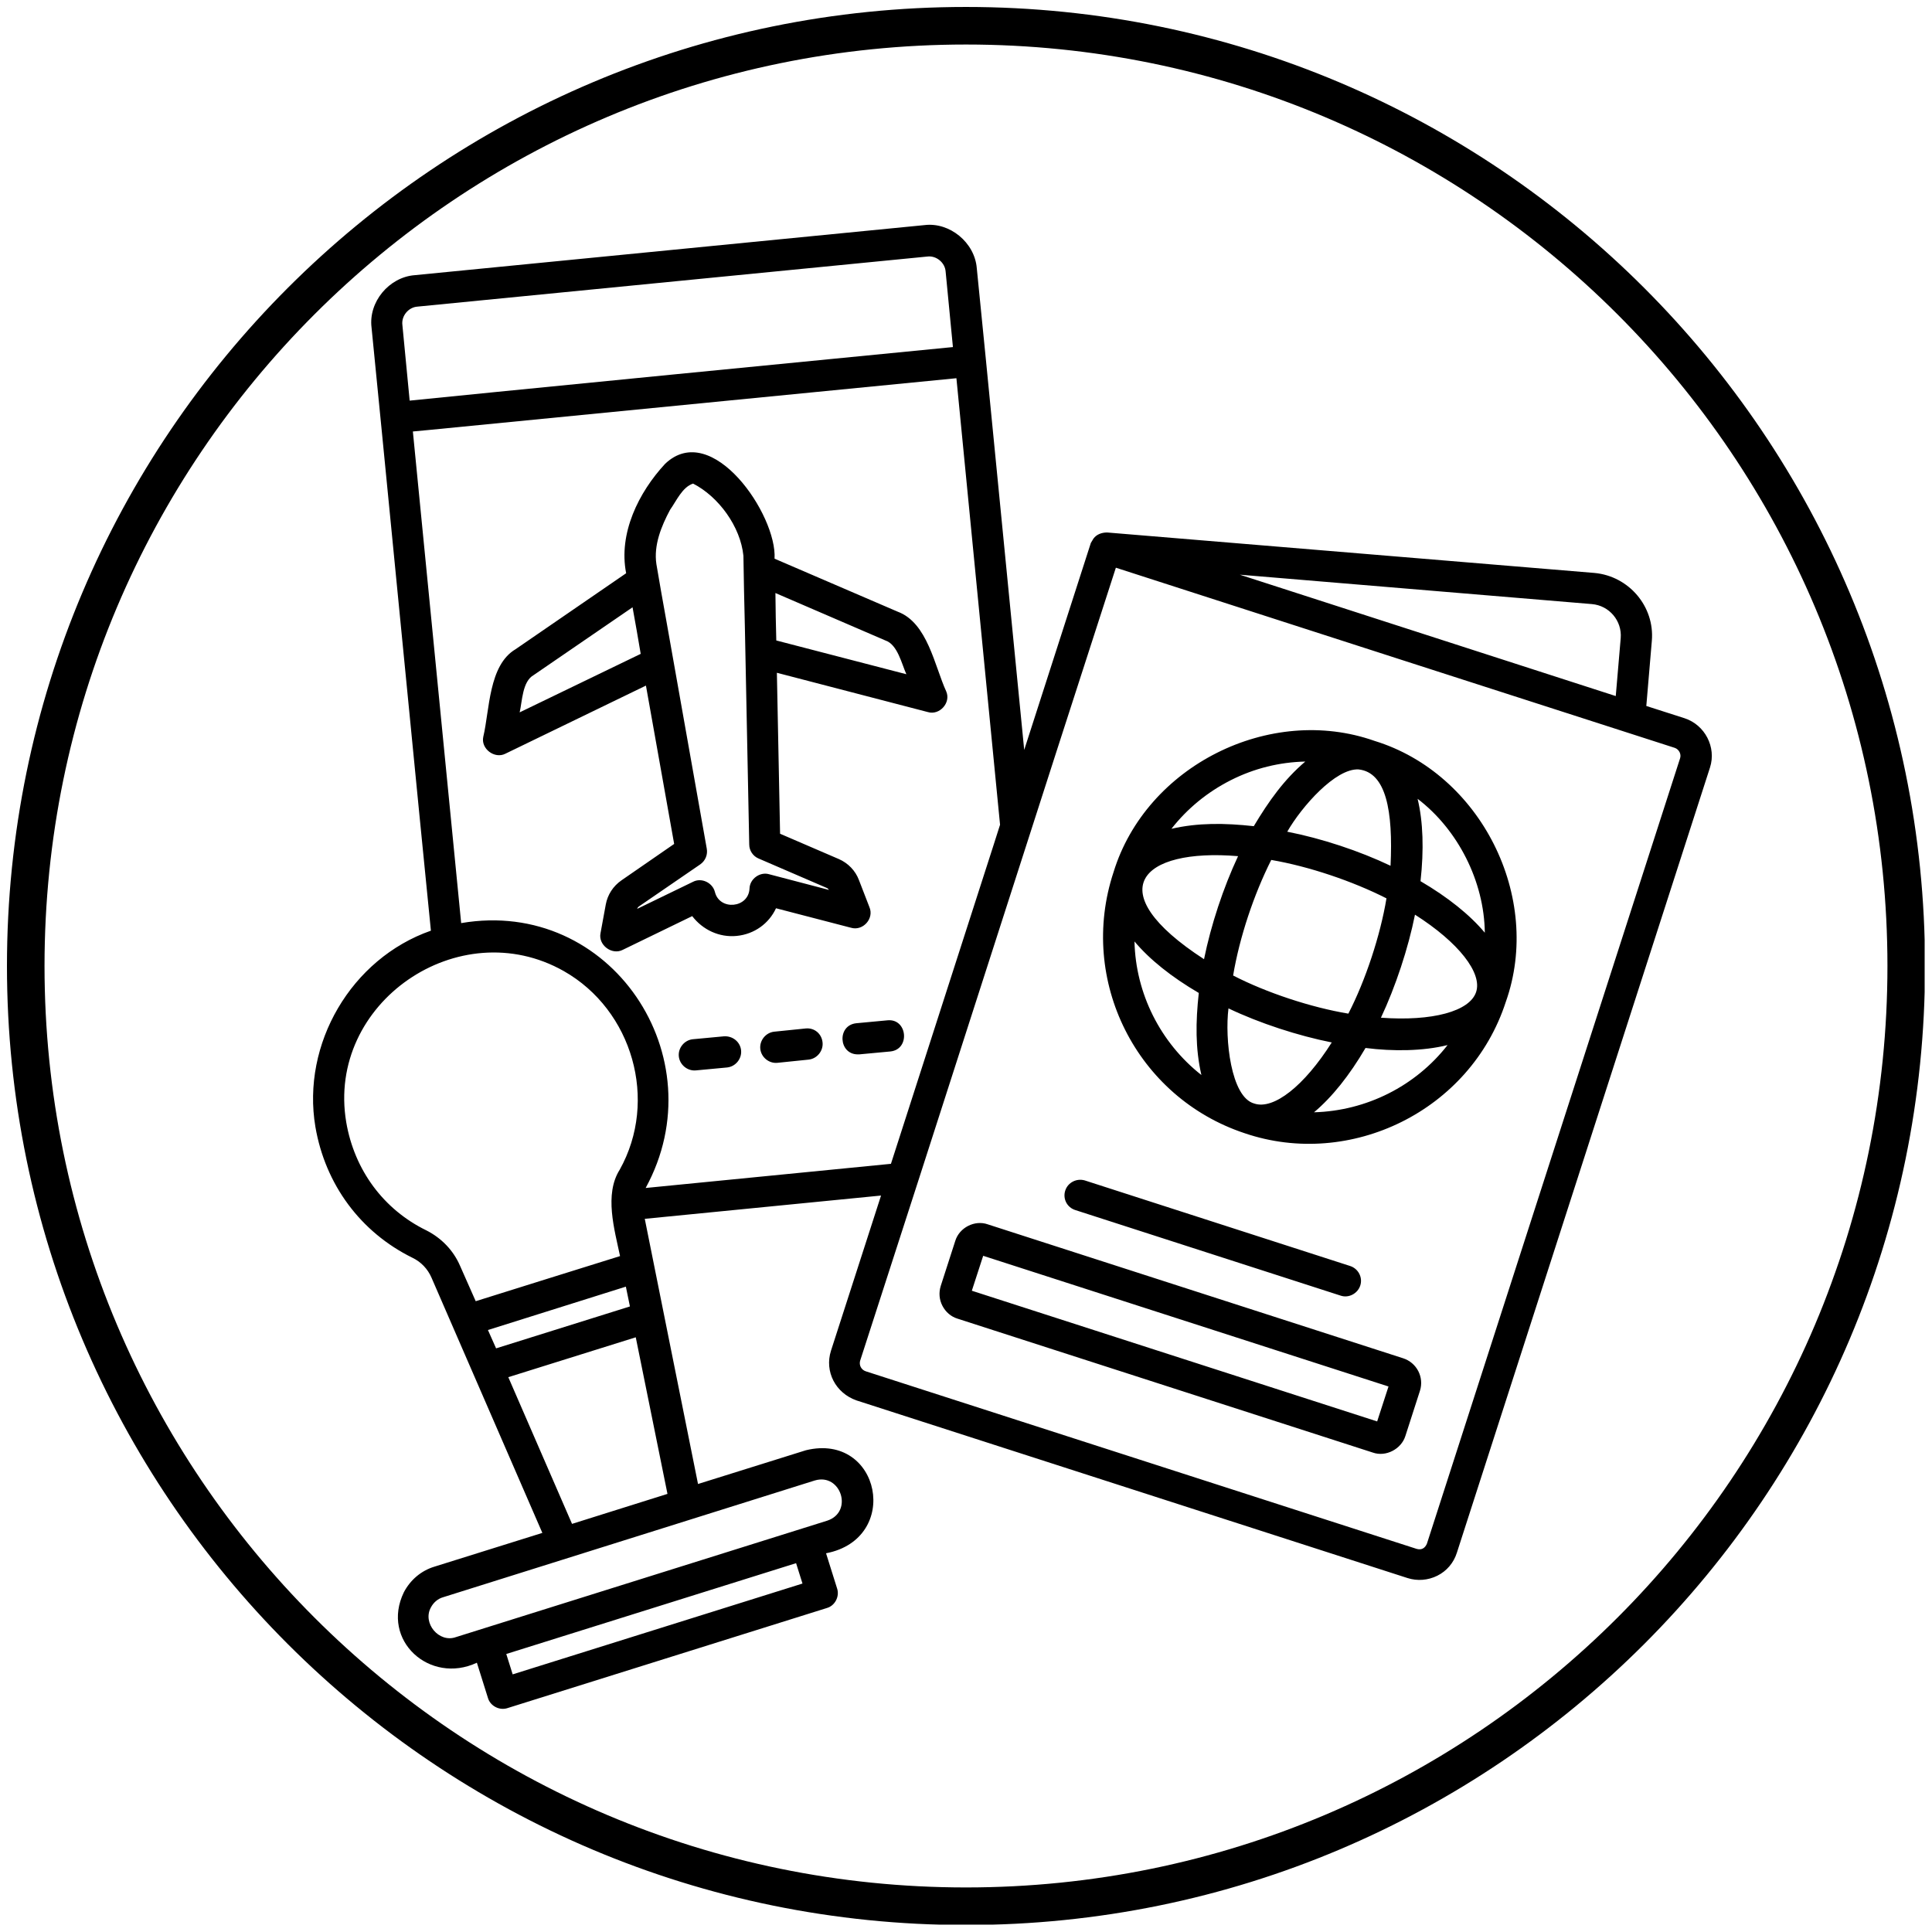 <svg xmlns="http://www.w3.org/2000/svg" xmlns:xlink="http://www.w3.org/1999/xlink" width="1080" viewBox="0 0 810 810" height="1080" preserveAspectRatio="xMidYMid meet"><defs><clipPath id="25ec332fb1"><path d="M 2.918 2.918 L 806.918 2.918 L 806.918 806.918 L 2.918 806.918 Z M 2.918 2.918 " clip-rule="nonzero"></path></clipPath><clipPath id="75835601ac"><path d="M 404.996 2.918 C 182.934 2.918 2.918 182.934 2.918 404.996 C 2.918 627.055 182.934 807.07 404.996 807.07 C 627.055 807.07 807.07 627.055 807.07 404.996 C 807.07 182.934 627.055 2.918 404.996 2.918 Z M 404.996 2.918 " clip-rule="nonzero"></path></clipPath></defs><g clip-path="url(#25ec332fb1)"><g clip-path="url(#75835601ac)"><path stroke-linecap="butt" transform="matrix(0.75, 0, 0, 0.75, 2.919, 2.919)" fill="none" stroke-linejoin="miter" d="M 536.102 -0.002 C 240.019 -0.002 -0.002 240.019 -0.002 536.102 C -0.002 832.181 240.019 1072.201 536.102 1072.201 C 832.181 1072.201 1072.201 832.181 1072.201 536.102 C 1072.201 240.019 832.181 -0.002 536.102 -0.002 Z M 536.102 -0.002 " stroke="#000000" stroke-width="42" stroke-opacity="1" stroke-miterlimit="4"></path></g></g><path fill="#000000" d="M 706.203 301.105 L 690.223 295.98 C 690.223 295.98 692.543 268.645 692.543 268.645 C 693.762 254.242 682.902 241.551 668.508 240.211 L 464.172 223.246 C 461.977 223.246 459.777 223.98 458.438 225.809 C 458.07 226.422 457.707 227.031 457.34 227.641 C 457.34 227.641 429.402 314.406 429.402 314.406 C 429.402 314.285 413.301 150.516 413.301 150.395 C 413.301 150.395 409.52 112.441 409.52 112.441 C 408.664 101.703 398.172 93.039 387.559 94.379 C 387.559 94.379 173.828 115.371 173.828 115.371 C 163.094 116.223 154.434 126.598 155.773 137.336 C 157.848 157.594 177.977 364.195 180.66 390.188 C 147.234 401.902 126.375 437.66 132.23 472.438 C 136.375 496.602 151.137 516.613 172.973 527.352 C 176.512 529.062 179.316 531.992 180.902 535.652 C 186.637 548.832 220.918 627.785 227.383 642.676 L 182.125 656.832 C 176.512 658.539 172 662.445 169.316 667.57 C 159.555 687.703 180.172 706.375 199.934 697.102 L 204.57 711.867 C 205.547 715.285 209.449 717.238 212.746 716.137 C 212.746 716.137 346.691 674.16 346.691 674.16 C 350.109 673.184 352.059 669.277 350.961 665.984 C 350.961 665.984 346.324 651.219 346.324 651.219 C 378.043 645.113 369.141 600.449 337.91 608.016 C 337.91 608.016 292.648 622.172 292.648 622.172 C 289.965 608.629 272.52 522.227 270.324 511 L 369.383 501.238 L 348.398 566.281 C 345.594 575.066 350.352 584.098 359.137 587.148 L 590.066 661.59 C 594.215 662.934 598.73 662.566 602.633 660.613 C 606.535 658.66 609.465 655.242 610.805 650.973 L 716.941 321.727 C 719.625 313.309 714.867 303.91 706.203 301.105 Z M 667.41 253.266 C 674.73 253.879 680.098 260.344 679.488 267.547 L 677.414 291.828 L 519.801 240.941 Z M 168.703 136.238 C 168.219 132.453 171.266 128.793 175.047 128.551 C 175.047 128.551 388.781 107.559 388.781 107.559 C 392.562 107.07 396.223 110.121 396.465 113.906 C 396.465 113.906 399.516 145.512 399.516 145.512 C 386.461 146.73 175.66 167.477 171.754 167.965 Z M 192.859 530.648 C 190.055 524.18 185.051 519.055 178.832 515.883 C 160.773 507.098 148.574 490.5 145.16 470.484 C 136.742 420.453 192.492 382.258 236.41 407.152 C 265.199 423.504 276.059 461.332 259.832 490.379 C 253.246 500.75 257.637 515.516 259.957 526.621 C 258.98 526.863 200.301 545.293 199.445 545.535 Z M 204.57 557.617 L 262.395 539.434 L 264.102 547.734 L 207.988 565.305 Z M 214.941 701.984 L 212.258 693.441 L 333.762 655.367 L 336.445 663.91 Z M 341.57 620.707 C 352.547 617.414 357.914 633.887 346.812 637.551 C 346.812 637.551 191.152 686.363 191.152 686.363 C 184.074 688.926 177 680.504 180.66 673.914 C 181.758 671.84 183.59 670.254 185.785 669.645 Z M 279.84 626.32 L 239.828 638.891 L 213.109 577.387 L 266.543 560.668 Z M 270.691 498.066 C 300.699 443.152 256.051 376.277 193.348 387.016 L 173.098 180.902 L 179.562 180.293 L 400.98 158.57 L 419.277 345.77 L 416.594 354.188 L 373.531 487.938 Z M 704.375 317.945 L 598.242 647.191 C 597.508 648.898 596.168 649.996 593.973 649.387 C 593.973 649.387 363.039 574.945 363.039 574.945 C 361.086 574.336 360.109 572.383 360.598 570.555 C 389.633 481.102 439.164 326.363 467.832 238.012 C 478.32 241.43 698.273 312.332 702.18 313.551 C 703.887 314.16 704.984 316.113 704.375 317.945 Z M 576.281 310.621 C 532.363 295.125 480.52 321.117 466.855 365.66 C 451.852 411.055 476.492 460.113 521.875 475.125 C 566.035 490.133 616.418 465.848 631.301 420.086 C 646.914 376.156 620.809 324.289 576.281 310.621 Z M 569.574 322.582 C 581.16 323.801 584.09 340.031 582.992 362.977 C 569.938 356.75 554.078 351.504 539.684 348.695 C 545.785 338.082 559.934 322.094 569.574 322.582 Z M 581.285 376.641 C 578.723 392.141 572.5 411.055 565.305 424.969 C 549.809 422.406 530.902 416.18 516.992 408.98 C 519.676 392.996 525.656 375.055 532.977 360.535 C 548.711 363.219 567.133 369.441 581.285 376.641 Z M 516.02 327.098 C 525.898 322.094 536.512 319.531 547.246 319.285 C 538.465 326.73 532 335.762 525.656 346.379 C 513.457 345.035 502.234 344.914 491.133 347.477 C 497.719 339.055 506.137 332.102 516.02 327.098 Z M 475.637 394.703 C 481.98 402.27 491.133 409.59 502.598 416.305 C 501.258 428.508 501.133 439.613 503.695 450.715 C 486.496 437.172 476.125 416.547 475.637 394.703 Z M 504.793 402.148 C 460.633 373.469 478.199 355.531 519.066 358.949 C 512.848 372.25 507.723 387.746 504.793 402.148 Z M 525.898 462.676 C 516.02 460.113 513.457 435.34 515.043 422.77 C 528.094 428.996 544.199 434.242 558.348 437.051 C 546.762 455.355 533.949 465.359 525.898 462.676 Z M 550.906 466.336 C 558.473 459.992 565.789 450.84 572.5 439.367 C 583.969 440.832 596.656 440.711 606.902 438.148 C 593.484 455.355 572.867 465.727 550.906 466.336 Z M 618.859 415.938 C 616.172 423.992 600.559 428.262 578.965 426.676 C 585.066 413.742 590.434 397.512 593.238 383.477 C 611.66 395.191 621.543 408.004 618.859 415.938 Z M 595.559 369.441 C 597.02 356.262 596.656 344.547 594.336 334.906 C 611.293 347.844 622.273 369.566 622.516 391.043 C 616.172 383.477 607.023 376.156 595.559 369.441 Z M 588.238 569.453 L 414.152 513.32 C 408.664 511.367 402.199 514.66 400.492 520.277 C 400.492 520.277 394.391 539.191 394.391 539.191 C 393.539 541.996 393.781 544.926 395.125 547.488 C 396.465 550.051 398.66 552.004 401.465 552.859 L 575.551 608.992 C 581.039 610.945 587.504 607.527 589.215 602.039 C 589.215 602.039 595.312 583.121 595.312 583.121 C 597.145 577.387 593.973 571.285 588.238 569.453 Z M 577.379 595.938 L 407.445 541.145 L 412.203 526.5 L 582.137 581.293 Z M 446.605 499.164 C 447.703 495.746 451.363 493.918 454.777 494.891 L 566.035 530.77 C 569.449 531.867 571.402 535.531 570.305 538.945 C 569.207 542.363 565.426 544.316 562.133 543.219 C 562.133 543.219 450.875 507.34 450.875 507.34 C 447.336 506.242 445.508 502.582 446.605 499.164 Z M 308.875 392.387 C 316.316 391.652 322.414 387.137 325.344 380.793 L 356.816 388.969 C 361.82 390.434 366.578 385.062 364.504 380.305 C 364.504 380.305 360.109 368.953 360.109 368.953 C 358.648 365.051 355.598 361.875 351.695 360.168 L 327.051 349.551 L 325.711 282.066 L 389.023 298.543 C 393.902 300.004 398.781 294.637 396.711 289.879 C 391.828 279.262 388.902 261.078 376.336 256.441 C 376.336 256.441 324.734 234.23 324.734 234.23 C 325.832 215.926 298.504 175.777 278.863 194.449 C 267.762 206.406 259.223 223.613 262.516 240.332 L 216.16 272.184 C 204.816 278.895 205.301 297.688 202.617 308.914 C 201.52 313.918 207.375 318.312 211.891 315.992 C 211.891 315.992 270.812 287.438 270.812 287.438 L 282.645 353.824 L 260.566 369.078 C 257.027 371.516 254.711 375.18 253.977 379.207 L 251.781 391.164 C 250.684 396.168 256.539 400.562 261.055 398.242 C 261.055 398.242 290.211 384.086 290.211 384.086 C 294.602 389.82 301.555 393.117 308.875 392.387 Z M 217.867 298.664 C 218.965 294.027 218.965 285.727 223.723 283.043 C 223.723 283.043 265.199 254.609 265.199 254.609 C 266.055 259.246 267.887 269.621 268.617 274.137 Z M 371.211 268.52 C 376.336 270.23 378.043 278.406 379.996 282.676 L 325.465 268.52 C 325.344 264.98 325.098 252.414 325.098 248.629 Z M 268.008 379.938 C 268.008 379.938 293.625 362.363 293.625 362.363 C 295.699 360.898 296.797 358.336 296.309 355.773 L 279.23 259.492 C 278.5 255.465 275.812 240.453 275.203 236.547 C 273.984 228.617 277.277 220.562 280.938 213.727 C 283.621 209.945 286.062 204.211 290.574 202.746 C 301.312 208.238 310.461 220.805 311.68 233.008 C 311.68 236.672 312.168 258.637 312.289 262.785 C 312.289 262.785 314.121 354.066 314.121 354.066 C 314.121 356.629 315.707 358.949 318.023 359.926 L 346.57 372.25 C 346.938 372.371 347.301 372.738 347.547 373.105 L 322.414 366.516 C 318.633 365.414 314.363 368.465 314.242 372.492 C 313.875 380.793 301.676 381.891 299.727 373.957 C 298.75 370.055 294.113 367.855 290.574 369.688 C 290.574 369.688 267.152 381.035 267.152 381.035 C 267.273 380.547 267.641 380.18 268.008 379.938 Z M 310.703 440.344 C 311.07 443.883 308.387 447.176 304.848 447.543 L 291.797 448.766 C 288.258 449.129 284.965 446.445 284.598 442.906 C 284.23 439.367 286.914 436.074 290.453 435.707 L 303.508 434.484 C 307.168 434.242 310.34 436.805 310.703 440.344 Z M 344.863 437.051 C 345.227 440.586 342.543 443.883 339.008 444.25 L 325.953 445.59 C 322.414 445.957 319.121 443.273 318.754 439.734 C 318.391 436.195 321.074 432.898 324.613 432.535 L 337.785 431.191 C 341.445 430.824 344.496 433.387 344.863 437.051 Z M 373.285 440.832 L 360.234 442.051 C 359.988 442.051 359.746 442.051 359.625 442.051 C 351.57 442.051 350.84 429.848 359.012 428.996 C 359.012 428.996 372.066 427.773 372.066 427.773 C 380.484 426.922 381.703 439.977 373.285 440.832 Z M 373.285 440.832 " fill-opacity="1" fill-rule="nonzero"></path></svg>